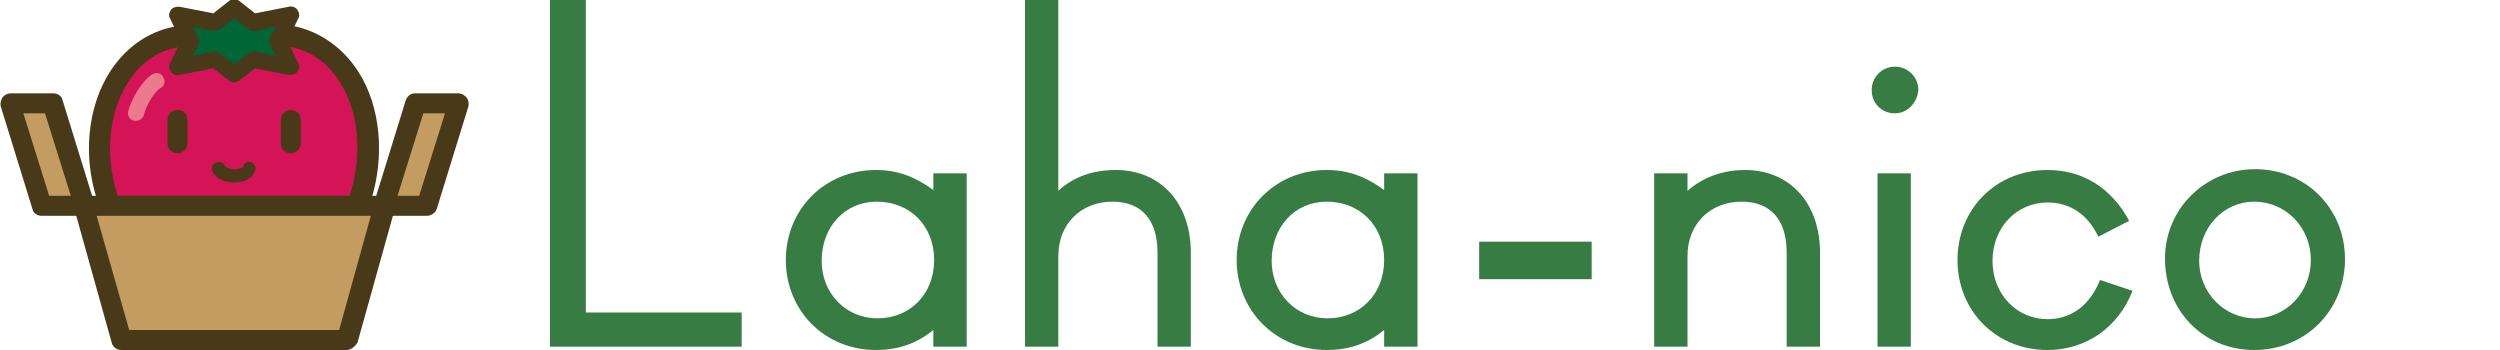 <?xml version="1.0" encoding="utf-8"?>
<!-- Generator: Adobe Illustrator 19.2.1, SVG Export Plug-In . SVG Version: 6.00 Build 0)  -->
<svg version="1.1" id="レイヤー_1" xmlns="http://www.w3.org/2000/svg" xmlns:xlink="http://www.w3.org/1999/xlink" x="0px"
	 y="0px" viewBox="0 0 300 42" style="enable-background:new 0 0 300 42;" xml:space="preserve">
<style type="text/css">
	.st0{fill:#377C43;}
	.st1{fill:#D51457;}
	.st2{fill:#483919;}
	.st3{fill:#006636;}
	.st4{fill:#C39C61;}
	.st5{fill:#EC7A8E;}
</style>
<g>
	<path class="st0" d="M66,41.6V0h4.3v37.5H89v4.1H66z"/>
	<path class="st0" d="M112,41.6v-2c-2.1,1.7-4.3,2.4-6.9,2.4c-6.1,0-10.8-4.7-10.8-10.8s4.7-10.8,10.8-10.8c2.6,0,4.7,0.8,6.9,2.4
		v-2h4v20.8H112z M105.2,24.2c-3.8,0-6.6,3-6.6,7.1c0,3.9,2.9,6.9,6.7,6.9c3.9,0,6.8-2.9,6.8-7S109.2,24.2,105.2,24.2z"/>
	<path class="st0" d="M138.9,41.6V30.3c0-3.9-1.9-6.1-5.4-6.1c-3.8,0-6.5,2.7-6.5,6.5v10.9h-4V0h4v22.9c1.8-1.7,4.2-2.5,6.9-2.5
		c5.4,0,9,4,9,9.9v11.3H138.9z"/>
	<path class="st0" d="M166.1,41.6v-2c-2.1,1.7-4.3,2.4-6.9,2.4c-6.1,0-10.8-4.7-10.8-10.8s4.7-10.8,10.8-10.8c2.6,0,4.7,0.8,6.9,2.4
		v-2h4v20.8H166.1z M159.2,24.2c-3.8,0-6.6,3-6.6,7.1c0,3.9,2.9,6.9,6.7,6.9c3.9,0,6.8-2.9,6.8-7S163.2,24.2,159.2,24.2z"/>
	<path class="st0" d="M177.5,33.5V29H191v4.5H177.5z"/>
	<path class="st0" d="M214.4,41.6V30.3c0-3.9-1.9-6.1-5.4-6.1c-3.8,0-6.5,2.7-6.5,6.5v10.9h-4V20.8h4v2.1c1.8-1.6,4.2-2.5,6.9-2.5
		c5.4,0,9,4,9,9.9v11.3H214.4z"/>
	<path class="st0" d="M227.4,13.6c-1.6,0-2.8-1.2-2.8-2.8c0-1.5,1.2-2.8,2.8-2.8c1.5,0,2.8,1.2,2.8,2.8
		C230.1,12.3,228.9,13.6,227.4,13.6z M225.3,41.6V20.8h4v20.8H225.3z"/>
	<path class="st0" d="M245.7,42c-6.2,0-10.8-4.7-10.8-10.8s4.6-10.8,10.8-10.8c4.3,0,7.7,2.2,9.8,6.1l-3.7,1.9
		c-1.3-2.7-3.4-4.1-6.1-4.1c-3.7,0-6.6,3-6.6,7s2.9,7,6.6,7c2.9,0,5.1-1.7,6.3-4.7l3.9,1.3C254.2,39.3,250.3,42,245.7,42z"/>
	<path class="st0" d="M270.5,42c-6.1,0-10.7-4.7-10.7-11c0-5.9,4.8-10.7,10.8-10.7c6.1,0,10.8,4.7,10.8,10.8S276.7,42,270.5,42z
		 M270.5,24.2c-3.7,0-6.6,3.1-6.6,7.1c0,3.8,3,6.9,6.7,6.9c3.7,0,6.7-3.1,6.7-7S274.3,24.2,270.5,24.2z"/>
</g>
<g>
	<path class="st1" d="M12.3,20.2c-1.1-8,3.5-14.2,7.2-15.3c0,0,4.5-1.5,8.6-1.5c4.2,0,8.6,1.5,8.6,1.5c3.7,1.1,8.8,7.4,7.2,15.3
		c-0.9,4.5-1.5,7.5-1.5,7.5H14.6C14.6,27.8,13.1,26.3,12.3,20.2"/>
	<path class="st2" d="M12.9,25c-0.5,0-1-0.3-1.2-0.9c-1.8-5.3-1.2-11.3,1.5-15.5c2-3.1,5-5.1,8.4-5.5C22.3,3,22.9,3.5,23,4.2
		c0.1,0.7-0.4,1.3-1.1,1.4c-3.5,0.4-5.5,2.6-6.6,4.4c-2.3,3.6-2.7,8.8-1.2,13.4c0.2,0.7-0.1,1.4-0.8,1.6C13.2,25,13,25,12.9,25z"/>
	<path class="st2" d="M43.2,25c-0.1,0-0.3,0-0.4-0.1c-0.7-0.2-1-0.9-0.8-1.6c1.5-4.6,1.1-9.8-1.2-13.4c-1.1-1.8-3.1-3.9-6.6-4.4
		c-0.7-0.1-1.2-0.7-1.1-1.4c0.1-0.7,0.7-1.2,1.4-1.1C38,3.5,41,5.5,43,8.6c2.7,4.2,3.2,10.2,1.5,15.5C44.3,24.6,43.8,25,43.2,25z"/>
	<polygon class="st3" points="22.8,4.9 21.3,1.8 25.8,2.7 28.1,1 30.4,2.7 34.9,1.8 33.3,4.9 34.9,8.1 30.4,7.2 28.1,8.9 25.8,7.2 
		21.3,8.1 	"/>
	<path class="st2" d="M28.1,9.9c-0.2,0-0.4-0.1-0.6-0.2l-1.9-1.5l-4.1,0.8c-0.4,0.1-0.8-0.1-1-0.4c-0.2-0.3-0.3-0.7-0.1-1l1.3-2.7
		l-1.3-2.7c-0.2-0.3-0.1-0.7,0.1-1c0.2-0.3,0.6-0.4,1-0.4l4.1,0.8l1.9-1.5c0.4-0.3,0.8-0.3,1.2,0l1.9,1.5l4.1-0.8
		c0.4-0.1,0.8,0.1,1,0.4c0.2,0.3,0.3,0.7,0.1,1l-1.3,2.7l1.3,2.7c0.2,0.3,0.1,0.7-0.1,1c-0.2,0.3-0.6,0.4-1,0.4l-4.1-0.8l-1.9,1.5
		C28.5,9.8,28.3,9.9,28.1,9.9z M25.8,6.2c0.2,0,0.4,0.1,0.6,0.2l1.7,1.3l1.7-1.3c0.2-0.2,0.5-0.2,0.8-0.2l2.5,0.5l-0.7-1.3
		c-0.1-0.3-0.1-0.6,0-0.9l0.7-1.3l-2.5,0.5c-0.3,0.1-0.6,0-0.8-0.2l-1.7-1.3l-1.7,1.3c-0.2,0.2-0.5,0.2-0.8,0.2l-2.5-0.5l0.7,1.3
		c0.1,0.3,0.1,0.6,0,0.9l-0.7,1.3l2.5-0.5C25.6,6.2,25.7,6.2,25.8,6.2z"/>
	<polygon class="st4" points="41.6,40.8 14.5,40.8 10,24.7 46.1,24.7 	"/>
	<path class="st2" d="M41.6,42H14.5c-0.5,0-1-0.4-1.1-0.9L8.9,25c-0.1-0.4,0-0.7,0.2-1c0.2-0.3,0.6-0.5,1-0.5h36.1
		c0.4,0,0.7,0.2,1,0.5c0.2,0.3,0.3,0.7,0.2,1l-4.5,16.1C42.6,41.6,42.1,42,41.6,42z M15.5,39.6h25.2l3.8-13.7H11.6L15.5,39.6z"/>
	<polygon class="st4" points="1.2,12.4 6.2,12.4 10,24.7 5,24.7 	"/>
	<path class="st2" d="M10,25.9H5c-0.5,0-1-0.3-1.1-0.8L0.1,12.8c-0.1-0.4,0-0.8,0.2-1.1c0.2-0.3,0.6-0.5,1-0.5h5.1
		c0.5,0,1,0.3,1.1,0.8l3.8,12.3c0.1,0.4,0,0.8-0.2,1.1S10.4,25.9,10,25.9z M5.9,23.5h2.6l-3.1-9.9H2.8L5.9,23.5z"/>
	<polygon class="st4" points="55,12.4 49.9,12.4 46.1,24.7 51.2,24.7 	"/>
	<path class="st2" d="M51.2,25.9h-5.1c-0.4,0-0.7-0.2-1-0.5c-0.2-0.3-0.3-0.7-0.2-1.1l3.8-12.3c0.2-0.5,0.6-0.8,1.1-0.8H55
		c0.4,0,0.7,0.2,1,0.5c0.2,0.3,0.3,0.7,0.2,1.1l-3.8,12.3C52.2,25.6,51.7,25.9,51.2,25.9z M47.7,23.5h2.6l3.1-9.9h-2.6L47.7,23.5z"
		/>
	<path class="st5" d="M16.3,14.5c-0.1,0-0.1,0-0.2,0c-0.5-0.1-0.9-0.7-0.7-1.2c0.4-1.5,1.7-3.7,2.9-4.4c0.5-0.3,1.1-0.1,1.3,0.4
		c0.3,0.5,0.1,1.1-0.4,1.3c-0.5,0.3-1.6,1.8-1.9,3.1C17.2,14.2,16.7,14.5,16.3,14.5z"/>
	<path class="st2" d="M21.3,18.4c-0.7,0-1.2-0.5-1.2-1.2v-2.8c0-0.7,0.5-1.2,1.2-1.2c0.7,0,1.2,0.5,1.2,1.2v2.8
		C22.5,17.9,21.9,18.4,21.3,18.4z"/>
	<path class="st2" d="M34.9,18.4c-0.7,0-1.2-0.5-1.2-1.2v-2.8c0-0.7,0.5-1.2,1.2-1.2c0.7,0,1.2,0.5,1.2,1.2v2.8
		C36.1,17.9,35.5,18.4,34.9,18.4z"/>
	<path class="st2" d="M28.1,21.9c-1.2,0-2.2-0.5-2.6-1.3c-0.2-0.4,0-0.9,0.4-1.1c0.4-0.2,0.9,0,1.1,0.4c0.1,0.2,0.6,0.4,1.2,0.4
		c0.6,0,1-0.2,1-0.4c0.2-0.4,0.6-0.6,1-0.4c0.4,0.2,0.6,0.6,0.4,1C30.3,21.4,29.4,21.9,28.1,21.9C28.2,21.9,28.1,21.9,28.1,21.9z"/>
</g>
</svg>
